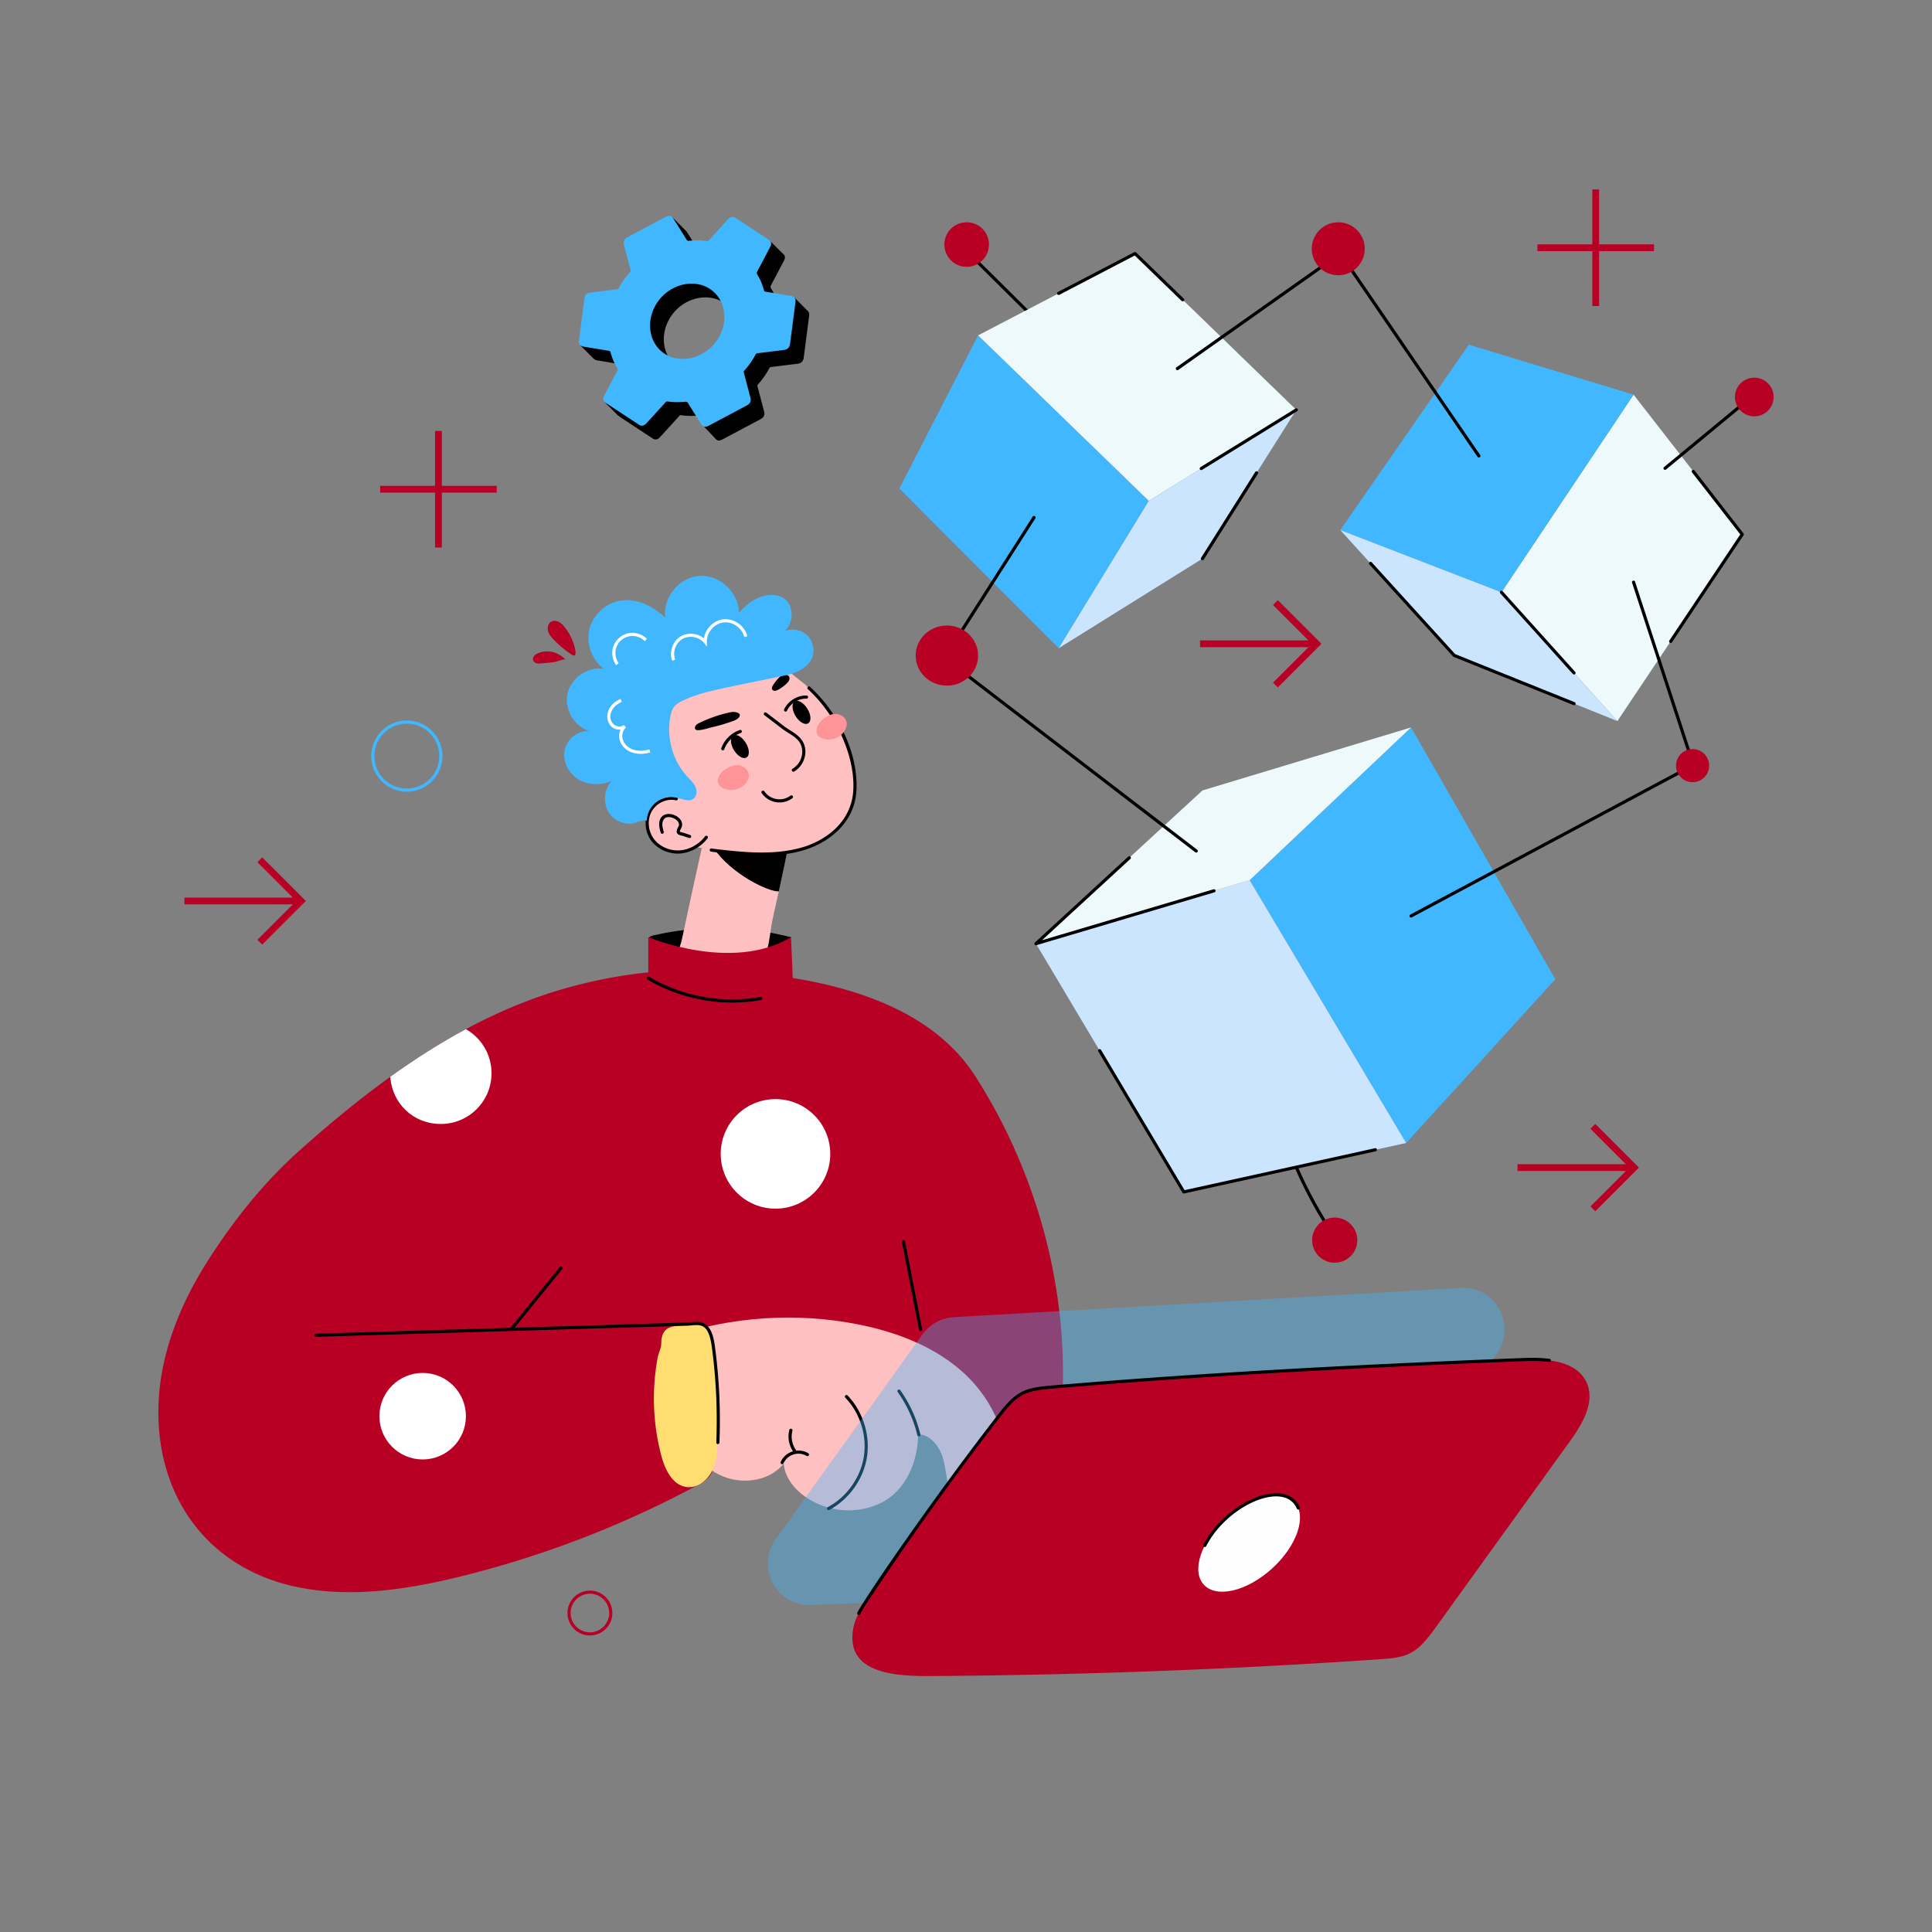 <svg fill="none" xmlns="http://www.w3.org/2000/svg" viewBox="0 0 500 500">
  <rect x="0" y="0" width="500" height="500" fill="#808080" stroke="none"/>
  <g clip-path="url(#a)">
    <path d="m388.57 153.285 30.01 33.325 32.31-48.325-28.125-36.15-34.195 51.15Z" fill="#EEF9FC"/>
    <path d="M430.6 121.45a.406.406 0 0 1 .055-.575l23.59-19.48c.17-.145.43-.12.575.055.145.175.12.43-.055.575l-23.59 19.48a.406.406 0 0 1-.575-.055ZM346.01 321.795a116.744 116.744 0 0 1-13.57-26.2.412.412 0 0 1 .245-.525c.21-.08.445.03.525.245a116.143 116.143 0 0 0 13.475 26.015.41.41 0 0 1-.675.465ZM271.515 86.725l-23.85-23.635a.404.404 0 0 1 0-.575c.16-.16.42-.16.575 0l23.85 23.635c.16.16.16.415 0 .575-.16.16-.42.16-.575 0Z" fill="#000"/>
    <path d="M105.29 204.895c-5.085 0-9.22-4.135-9.22-9.22 0-5.085 4.135-9.22 9.22-9.22 5.085 0 9.22 4.135 9.22 9.22 0 5.085-4.135 9.22-9.22 9.22Zm0-17.62c-4.635 0-8.4 3.77-8.4 8.4 0 4.63 3.77 8.4 8.4 8.4 4.63 0 8.4-3.77 8.4-8.4 0-4.63-3.77-8.4-8.4-8.4Z" fill="#40B7FE"/>
    <path d="M263.325 372.005c-4.27-.075-8.69-2.355-11.83-5.205-8.6-7.805-21.665-10.31-32.535-6.235-3.15 1.185-6.095 2.85-9.33 3.755-3.22.92-6.935.965-9.69-.965-2.74-1.9-3.965-5.315-4.735-8.545-.51-2.145-.535-4.995-2.41-6.37-3.195-2.345-7.79-2.505-11.245.03-1.925 1.39-2.3 2.725-2.645 5.01-.73 4.845-.92 10.72.565 15.455 1.115 3.535 4.485 6.235 4.995 9.99.48 3.535-3 4.94-5.56 6.305a262.164 262.164 0 0 1-59.345 22.67c-13.915 3.44-28.505 5.725-42.54 2.85-23.66-4.86-37.025-24.115-35.975-47.825.58-13.06 5.71-25.615 12.745-36.65 6.675-10.49 14.535-20.34 23.84-28.625 19.94-17.8 42.055-34.06 67.63-41.565 13.35-3.91 26.96-5.6 40.82-4.915 23.645 1.18 52.965 6.47 66.335 27.37 14.575 22.78 22.635 49.73 22.69 76.795.01 4.225-.265 8.74-2.78 12.135-2.475 3.345-5.695 4.605-9 4.545v-.01Z" fill="#B80024"/>
    <path d="M132.035 344.365a.41.41 0 0 1-.06-.575l12.895-15.885c.145-.175.4-.2.575-.06.175.14.2.4.06.575l-12.895 15.885c-.145.175-.4.2-.575.06ZM237.84 344.13l-4.415-22.685a.408.408 0 0 1 .325-.48c.215-.045.435.1.48.325l4.415 22.685c.045.22-.1.435-.325.48a.408.408 0 0 1-.48-.325ZM204.705 242.535c.025 1.265-2.6 2.535-3.565 2.975-5.785 2.75-18.645 3.69-30.43-1.365-.6-.255-2.93-.885-2.685-1.5.195-.495 1.915-.73 2.31-.81 2.725-.655 6.395-1.115 6.635-1.115 8.115-.975 15.375-.575 23.08.785 1.555.305 3.095.675 4.65 1.03h.005Z" fill="#000"/>
    <path d="M173.85 345.925c15.425-5.23 32.225-6.34 48.205-3.18 10.115 2 20.15 5.84 27.685 12.88 7.535 7.04 12.2 17.67 10.275 27.8-.415 2.19-1.16 4.38-2.605 6.075-1.445 1.695-3.7 2.82-5.9 2.47-2.97-.47-4.97-3.37-5.805-6.26-.835-2.885-.875-5.97-1.83-8.82-.955-2.85-3.24-5.615-6.245-5.72-.07 7.09-3.21 14.625-9.575 17.755-11.435 5.625-24.61-1.865-25.23-10.135-3.42 4.25-9.77 5.38-14.92 3.59-5.15-1.795-9.15-6.03-11.82-10.785-4.38-7.8-4.57-17.04-2.235-25.675v.005Z" fill="#FFC0C1"/>
    <path d="M255.735 390.15c-4.405-2.04-6.1-10.31-3.005-13.98 1.035-1.225 2.825-1.73 4.345-1.23 1.525.505 2.66 1.97 2.76 3.57.035.54-.78.59-.815.05-.08-1.255-1.005-2.455-2.2-2.85-1.2-.395-2.655.02-3.465.98-2.79 3.31-1.13 10.93 2.725 12.715a.407.407 0 0 1-.34.74l-.005.005ZM237.405 371.42a32.45 32.45 0 0 0-5.08-11.165.408.408 0 1 1 .665-.475 33.18 33.18 0 0 1 5.21 11.45.405.405 0 0 1-.3.49.405.405 0 0 1-.49-.3h-.005ZM214.25 390.04c4.87-2.595 8.435-7.59 9.305-13.035.87-5.45-.965-11.305-4.785-15.285a.409.409 0 0 1 .01-.575.409.409 0 0 1 .575.01c3.995 4.16 5.91 10.285 5 15.98-.91 5.695-4.635 10.92-9.725 13.63-.48.255-.86-.465-.385-.72l.005-.005ZM202.245 378.89c-.205-.095-.295-.335-.205-.54 1.235-2.72 4.57-3.77 7.135-2.265a.408.408 0 1 1-.415.705 4.234 4.234 0 0 0-5.98 1.9c-.095.205-.34.295-.54.205l.005-.005Z" fill="#000"/>
    <path d="M205.315 375.705a6.796 6.796 0 0 1-1.025-5.65.41.41 0 0 1 .5-.29c.22.06.345.285.29.5a5.959 5.959 0 0 0 .9 4.965.408.408 0 1 1-.665.475Z" fill="#000"/>
    <path d="M185.725 373.195c-.12 2.655-.345 5.39-1.585 7.74-1.24 2.35-3.76 4.22-6.395 3.91-3.665-.43-5.635-4.48-6.58-8.045a58.006 58.006 0 0 1-.975-25.38c.17-.92.535-1.715.785-2.59.23-.82.115-1.66.265-2.495.16-.885.555-1.76 1.26-2.315.745-.59 1.73-.76 2.67-.915 4.895-.785 5.965-1.1 7.065-.555 1.96.97 2.335 5.105 2.65 7.035.465 2.85.415 5.745.625 8.62.365 4.99.435 10 .21 15l.005-.01Z" fill="#FFDD71"/>
    <path d="M185.78 373.73h-.015a.408.408 0 0 1-.39-.425c.33-8.21-.055-16.505-1.15-24.655-.94-7.01-3.37-5.65-6.53-5.555l-95.815 2.87a.408.408 0 1 1-.025-.815c63.93-1.93 95.75-2.845 97.015-2.95.64-.055 1.295-.11 1.93-.08 3.385.15 3.975 4.545 4.23 6.42 1.1 8.195 1.49 16.54 1.16 24.795-.01.22-.19.39-.41.39v.005Z" fill="#000"/>
    <path d="M127.205 277.75c0 7.255-5.875 13.13-13.115 13.13s-12.605-5.38-13.09-12.21c6.275-4.5 12.8-8.685 19.57-12.32 3.965 2.255 6.635 6.51 6.635 11.395v.005ZM200.695 312.8c7.829 0 14.175-6.346 14.175-14.175 0-7.829-6.346-14.175-14.175-14.175-7.829 0-14.175 6.346-14.175 14.175 0 7.829 6.346 14.175 14.175 14.175ZM109.385 377.705c6.183 0 11.195-5.012 11.195-11.195 0-6.183-5.012-11.195-11.195-11.195-6.183 0-11.195 5.012-11.195 11.195 0 6.183 5.012 11.195 11.195 11.195Z" fill="#fff"/>
    <path d="M203.71 220.565c-3.37 16.185-3.685 16.155-4.265 20.275-.12.825-.66 4.965-1.225 5.655-.345.415-1.57.415-2.065.51-5.87 1.11-12.47 1-18.76-.605-.33-.095-1.35-.275-1.515-.66-.165-.37.385-1.705.48-2.12 1.425-6.405.68-3.42 5.245-24.115.085 0 23.6 1.13 22.105 1.06Z" fill="#FFC0C1"/>
    <path d="M203.71 220.565c-.015.085-1.985 9.535-2.145 10.115-2.4.24-12.3-4.325-17.025-11.395.355.265 1.635.41 2.435.525 2.48.53 5.075.825 7.665.865 2.265.055 5.005-.14 5.615-.275l3.455.165Z" fill="#000"/>
    <path d="M167.775 253.175V242.54s21.715 9.18 36.94 0l.55 12.86s-19.97 10.825-37.495-2.225h.005Z" fill="#B80024"/>
    <path d="M167.62 253.51a.403.403 0 0 1-.14-.56.403.403 0 0 1 .56-.14c8.52 5.065 19 6.955 28.755 5.19a.408.408 0 1 1 .145.805c-9.725 1.76-20.435-.01-29.32-5.29v-.005Z" fill="#000"/>
    <path d="M166.645 203.575c1.655-2.68 5.16-4.1 6.06-7.115 1.045-3.51-2.035-7.32-.86-10.785.67-1.99 2.56-3.27 4.33-4.4 4.095-2.62 8.19-5.235 12.28-7.855 2.19-1.4 4.495-2.84 7.085-3.07 4.725-.415 8.25 3.24 11.66 5.87 8.185 6.32 14.62 17.875 14.04 28.345-.425 7.65-6.395 13.035-13.455 15.105-7.395 2.165-15.12 1.325-22.645.465-6.845-.78-24.855-6.235-18.49-16.555l-.005-.005Z" fill="#FFC0C1"/>
    <path d="M197.15 221.44c-4.31 0-11.03-.72-13.135-1.05a.406.406 0 1 1 .125-.805c.37.06.72.105 1.04.145 7.06.805 15.065 1.72 22.485-.45 6.065-1.775 12.71-6.58 13.165-14.735.485-8.75-4.235-19.275-11.75-26.2a.41.41 0 0 1-.025-.575.41.41 0 0 1 .575-.025c7.805 7.185 12.515 17.725 12.01 26.845-.48 8.58-7.415 13.615-13.75 15.47-3.52 1.03-7.15 1.385-10.745 1.385l.005-.005Z" fill="#000"/>
    <path d="M175.03 206.72c-2.6-.61-5.49.795-6.765 3.145-1.275 2.35-.935 5.43.685 7.555 3.27 4.285 10.115 4.13 13.86-.725" fill="#FFC0C1"/>
    <path d="M189.58 186.65a46.95 46.95 0 0 1-5.38 1.57c-.71.16-3.895 1.245-4.27.47-.16-.33-.035-.74.205-1.02s.58-.445.91-.605c2.395-1.145 4.84-2.03 7.425-2.61.475-.105.96-.215 1.445-.2.735.02 2 .365 1.4 1.285-.38.585-1.08.87-1.735 1.105v.005ZM202.535 174.715c-.84.34-2.005 1.825-2.515 2.685-.18.305-.345.68-.195 1 .13.27.455.405.755.39.81-.045 3.135-1.72 3.585-2.62.16-.315.215-.7.07-1.02-.255-.585-1.18-.64-1.7-.43v-.005ZM168.62 217.665c-1.74-2.28-2.035-5.57-.72-7.995 1.385-2.55 4.485-3.99 7.22-3.345a.408.408 0 1 1-.185.795c-2.385-.56-5.1.705-6.315 2.94-1.17 2.155-.9 5.075.65 7.11 1.49 1.955 4.12 3.09 6.7 2.9 2.47-.185 4.905-1.54 6.51-3.625a.407.407 0 1 1 .645.5c-1.75 2.265-4.4 3.74-7.095 3.94-2.775.21-5.72-1-7.41-3.22Z" fill="#000"/>
    <path d="m178.335 216.88-1.48-.51c-.335-.115-1.18-.215-1.5-.575-.625-.7.185-1.67.31-2.065.45-1.485-2.26-2.775-3.45-2.07-.55.325-.775 1.015-.8 1.55-.035.675.165 1.37.355 2.045.145.52-.64.745-.785.22-.21-.74-.425-1.5-.385-2.31.23-4.45 6.765-2.22 5.845.8-.12.39-.63 1.11-.48 1.28.135.115.915.26 1.16.345l1.48.51a.412.412 0 0 1 .255.52c-.07.21-.3.325-.52.255l-.005.005Z" fill="#000"/>
    <path d="M158.325 202.09c-2.3 2.38-2.365 6.56-.145 9.015 1.235 1.365 3.08 2.08 4.905 2.09 1.255.005 3.47-1.315 4.285-.77.205-4.14 3.985-6.85 7.775-5.98 1.475.34 3.165 1.165 4.36.235.885-.69.94-2.07.47-3.09s-1.335-1.795-2.105-2.615c-3.755-4.015-5.355-9.855-4.435-15.245.45-2.635 1.165-3.46 3.485-4.52 4.97-2.28 8.36-2.68 26.55-6.47 2.7-.565 6.04-2.075 6.865-4.96.555-1.95-.105-4.195-1.63-5.535-1.525-1.34-3.835-1.7-5.7-.895 2.05-1.715 2.415-4.975 1.06-7.23-1.35-2.245-4.385-2.525-6.79-1.795-2.385.725-4.37 2.395-6.045 4.245-.01-5.22-4.99-9.88-10.2-9.545-5.205.335-9.55 5.6-8.89 10.775-3.16-2.955-7.48-5.095-11.74-4.335-3.765.67-6.995 3.725-7.87 7.445s.65 7.895 3.725 10.175c-4.11-.635-8.45 2.315-9.375 6.365-.925 4.055 1.715 8.595 5.69 9.8-2.955-.365-5.88 2.005-6.445 4.93-.565 2.925 1.055 6.04 3.615 7.565 2.56 1.52 5.865 1.53 8.595.345h-.01Z" fill="#40B7FE"/>
    <path d="M146.05 162.205c-.425-.51-.895-.995-1.49-1.285-.595-.29-1.33-.355-1.91-.03-.8.455-1.055 1.54-.815 2.43.24.89.87 1.61 1.51 2.27a28.46 28.46 0 0 0 4.55 3.795c1.75 1.175.845-1.845.66-2.475a13.429 13.429 0 0 0-2.505-4.71v.005ZM140.22 171.675c1.175-.13 2.425-.16 3.58-.41.375-.08 2.36-.755 2.505-.61-1.82-1.875-4.51-2.65-6.99-1.64-1.93.785-1.665 2.37-.355 2.66.41.09.84.045 1.26 0Z" fill="#B80024"/>
    <path d="M193.213 196.028c.845-.517.756-2.202-.199-3.764-.956-1.562-2.416-2.408-3.262-1.891-.845.517-.756 2.203.199 3.765.956 1.561 2.416 2.408 3.262 1.89ZM209.151 187.197c.846-.517.757-2.203-.199-3.764-.955-1.562-2.416-2.409-3.261-1.891-.846.517-.757 2.203.199 3.764.955 1.562 2.415 2.409 3.261 1.891ZM205.115 198.95c1.69-.98 2.705-3.02 2.47-4.96-.355-2.975-2.955-3.715-5.19-5.42l-4.57-3.485a.402.402 0 0 1-.075-.57.403.403 0 0 1 .57-.075c4.98 3.735 4.19 3.31 6.16 4.56 1.77 1.12 3.6 2.28 3.915 4.9.27 2.25-.91 4.62-2.87 5.765-.465.27-.875-.435-.41-.705v-.01ZM197.135 205.26a.41.41 0 0 1 .105-.57.415.415 0 0 1 .57.105c1.53 2.225 4.62 2.725 6.775 1.12.18-.135.435-.1.57.085.135.18.1.435-.085.57a5.587 5.587 0 0 1-7.935-1.31Z" fill="#000"/>
    <path d="M186.915 194.155a.408.408 0 0 1-.245-.52 7.824 7.824 0 0 1 4.8-4.72.41.41 0 0 1 .265.775c-1.955.665-3.6 2.285-4.295 4.225a.406.406 0 0 1-.52.245l-.005-.005ZM203.135 184.125a.407.407 0 0 1-.2-.54c1.015-2.175 3.4-3.65 5.79-3.59a.412.412 0 0 1 .4.42c-.005.225-.19.415-.42.395-2.06-.06-4.15 1.225-5.03 3.115a.406.406 0 0 1-.54.2Z" fill="#000"/>
    <path d="M211.395 188.43c.405-1.575 2.625-3.64 4.76-3.67 1.31-.02 2.685.835 2.94 2.12.31 1.555-1.08 3.765-3.415 4.36-1.935.495-4.955-.22-4.285-2.81ZM185.955 201.075c.61-1.51 3.08-3.265 5.2-3.02 1.305.15 2.55 1.175 2.64 2.485.105 1.58-1.56 3.59-3.955 3.88-1.98.24-4.885-.86-3.885-3.345Z" fill="#FF9498"/>
    <path d="m347.15 406.13 40.205-55.79c5.295-7.345-.305-17.545-9.345-17.02l-131.165 7.57a10.755 10.755 0 0 0-8.12 4.47l-38 53c-5.21 7.265.205 17.34 9.135 17.01l128.96-4.78a10.762 10.762 0 0 0 8.325-4.46h.005Z" fill="#40B7FE" opacity=".38"/>
    <path d="M371.49 421.265c11.595-16.075 23.185-32.155 34.78-48.23 3.27-4.535 6.685-10.305 4.285-15.355-2.615-5.505-10.1-6.07-16.19-5.83-40.845 1.6-81.675 3.695-122.405 7.14-6.89.585-8.84 1.53-13.28 7.26a791.939 791.939 0 0 0-34.275 47.74c-1.525 2.295-3.07 4.685-3.57 7.395-2.345 12.695 13.1 12.425 21.6 12.365a1864.27 1864.27 0 0 0 115.075-4.37c7.115-.49 9.205-1.5 13.975-8.11l.005-.005Z" fill="#B80024"/>
    <path d="M222.05 417.895a.412.412 0 0 1-.175-.55c2.2-4.21 19.455-29.395 36.48-51.345 4.53-5.835 6.595-6.825 13.57-7.415 35.695-3.02 73.45-5.22 122.42-7.14 2.575-.1 4.755-.03 6.665.22.225.03.38.235.35.455a.41.41 0 0 1-.46.35c-1.86-.24-3.995-.31-6.525-.21-48.96 1.92-86.705 4.12-122.385 7.14-6.845.58-8.66 1.515-12.995 7.1a794.26 794.26 0 0 0-34.255 47.715c-.81 1.225-1.53 2.33-2.145 3.505a.412.412 0 0 1-.55.175h.005Z" fill="#000"/>
    <path d="M329.212 405.932c6.485-5.903 9.086-13.608 5.809-17.208-3.277-3.6-11.191-1.733-17.677 4.171-6.486 5.903-9.087 13.608-5.81 17.208 3.277 3.6 11.192 1.733 17.678-4.171Z" fill="#FFFEFF"/>
    <path d="M311.61 400.33a.414.414 0 0 1-.18-.55c5.135-10.02 18.83-16.91 23.895-11.35.44.485.795 1.05 1.045 1.68a.407.407 0 0 1-.23.53.407.407 0 0 1-.53-.23 4.746 4.746 0 0 0-.89-1.435c-4.465-4.905-17.51 1.305-22.565 11.17a.405.405 0 0 1-.55.175l.005.01Z" fill="#000"/>
    <path d="M148.565 421.555a5.8 5.8 0 0 1 0-8.21 5.8 5.8 0 0 1 8.21 0 5.8 5.8 0 0 1 0 8.21 5.8 5.8 0 0 1-8.21 0Zm.575-7.635a4.985 4.985 0 0 0 0 7.055 4.985 4.985 0 0 0 7.055 0 4.985 4.985 0 0 0 0-7.055 4.985 4.985 0 0 0-7.055 0Z" fill="#B80024"/>
    <path d="m323.41 227.795 40.5 68.005 38.595-42.37-37.32-65.175-41.775 39.54Z" fill="#40B7FE"/>
    <path d="M323.41 227.795 268.1 244.22l38.265 64.25 57.545-12.67-40.5-68.005Z" fill="#CBE5FF"/>
    <path d="m268.1 244.22 43.095-39.655 53.99-16.31-41.775 39.54-55.31 16.425Z" fill="#EEF9FC"/>
    <path d="m388.57 153.285 34.195-51.15-42.64-12.93-33.265 47.97 41.71 16.11Z" fill="#40B7FE"/>
    <path d="m418.58 186.61-42.23-16.99-29.49-32.445 41.71 16.11 30.01 33.325Z" fill="#CBE5FF"/>
    <path d="m297.31 129.62-44.18-42.825-20.375 39.625 41.225 41.34 23.33-38.14Z" fill="#40B7FE"/>
    <path d="m297.31 129.62 38.175-23.545-41.74-40.455-40.615 21.175 44.18 42.825Z" fill="#EEF9FC"/>
    <path d="m335.485 106.075-24.3 38.5-37.205 23.185 23.33-38.14 38.175-23.545Z" fill="#CBE5FF"/>
    <path d="M364.825 237.245a.413.413 0 0 1 .17-.555l72.74-38.895L422.38 150.8c-.17-.51.61-.77.775-.255l15.465 47.325c.06.19-.02.395-.195.485L365.38 237.41a.412.412 0 0 1-.555-.165ZM382.385 118.22 346.76 66.195 304.97 95.71a.41.41 0 1 1-.47-.67l42.13-29.755a.406.406 0 0 1 .57.1l35.86 52.365a.408.408 0 1 1-.67.465l-.005.005ZM309.355 220.58l-65.19-50a.412.412 0 0 1-.095-.545l23.185-36.325a.412.412 0 0 1 .565-.125.41.41 0 0 1 .125.565l-22.985 36.01 64.895 49.77a.407.407 0 0 1-.495.645l-.005.005ZM267.825 243.92l24.165-22.235a.41.41 0 0 1 .575.025.41.41 0 0 1-.025.575l-22.87 21.045 44.38-13.18a.41.41 0 1 1 .235.785l-46.065 13.68c-.425.12-.705-.405-.395-.69v-.005ZM306.365 308.88a.411.411 0 0 1-.35-.2l-21.77-36.555a.408.408 0 1 1 .7-.42l21.62 36.305 49.295-10.855c.53-.11.7.68.175.795l-49.58 10.915a.551.551 0 0 1-.09.01v.005Z" fill="#000"/>
    <path d="M407.205 182.475 376.195 170a.452.452 0 0 1-.15-.105l-21.64-23.81a.405.405 0 0 1 .03-.575.405.405 0 0 1 .575.03l21.58 23.74 30.92 12.44c.5.2.2.96-.305.755ZM432.14 166.33a.405.405 0 0 1-.11-.565l18.355-27.46-12.48-16.04c-.33-.425.31-.93.645-.5l12.66 16.275c.11.14.115.33.02.48l-18.52 27.705a.404.404 0 0 1-.565.11l-.005-.005ZM407.355 174.555c-.345 0 .915 1.135-19.09-21a.405.405 0 0 1 .03-.575.405.405 0 0 1 .575.03l18.785 20.865c.24.265.045.68-.305.68h.005ZM310.54 121.46a.402.402 0 0 1 .135-.56l24.595-15.165a.407.407 0 0 1 .56.135c.12.19.06.445-.135.56L311.1 121.595a.407.407 0 0 1-.56-.135ZM310.97 144.92a.411.411 0 0 1-.13-.565l14-22.185a.41.41 0 0 1 .695.44l-14 22.185c-.12.19-.37.25-.565.125ZM305.795 77.87 293.67 66.12l-19.505 10.17a.408.408 0 1 1-.375-.725l19.765-10.305a.41.41 0 0 1 .475.07l12.335 11.955c.16.155.165.415.01.575a.405.405 0 0 1-.575.01h-.005Z" fill="#000"/>
    <path d="M454.01 107.745a5 5 0 1 0-.001-10.001 5 5 0 0 0 .001 10.001ZM438.04 202.43a4.285 4.285 0 1 0 0-8.57 4.285 4.285 0 0 0 0 8.57ZM345.425 326.79a5.84 5.84 0 1 0 0-11.68 5.84 5.84 0 0 0 0 11.68ZM245.055 177.435c4.457 0 8.07-3.479 8.07-7.77 0-4.291-3.613-7.77-8.07-7.77-4.457 0-8.07 3.479-8.07 7.77 0 4.291 3.613 7.77 8.07 7.77ZM346.34 71.23a6.85 6.85 0 1 0 0-13.7 6.85 6.85 0 0 0 0 13.7ZM250.175 69.055a5.765 5.765 0 1 0 0-11.53 5.765 5.765 0 0 0 0 11.53Z" fill="#B80024"/>
    <path d="M173.98 171.015c-.88-2.28.12-5.13 2.23-6.355 1.84-1.07 4.325-.795 5.96.54.37-2.45 2.455-4.6 4.935-4.92 2.8-.355 5.685 1.66 6.305 4.41l-.795.18c-.535-2.355-3.02-4.09-5.405-3.78-2.395.305-4.355 2.605-4.28 5.02l.04 1.21-.765-.94c-1.3-1.595-3.805-2.055-5.585-1.02-1.78 1.035-2.62 3.435-1.88 5.355l-.76.295v.005ZM160.595 188.815c-3.83.33-5.28-5.655.005-7.935l.325.75c-2.965 1.28-3.62 4.045-2.345 5.58.72.865 2.105 1.07 2.91.425l.515.63c-.91.765-1.22 2.195-.73 3.405.78 1.935 3.295 3.295 6.8 2.275l.23.785c-5.735 1.67-9.27-2.545-7.71-5.915ZM159.455 172.145c-1.035-1.405-1.305-3.365-.68-4.995.62-1.63 2.125-2.915 3.835-3.27s3.6.22 4.82 1.465l-.58.57c-2.255-2.295-6.165-1.48-7.31 1.525-.525 1.375-.3 3.03.575 4.215l-.655.485-.005.005Z" fill="#fff"/>
    <path d="M208.995 80.42h-.005l-3.34-3.36-2.845 2.18c-1.23-.225-1.41-.135-1.525-.53-1.17-4.215-2.27-3.925-1.695-4.985 1.13-2.11 2.24-4.235 3.345-6.36.255-.49.265-.935.06-1.3l.015-.03c-.06-.06-3.875-3.825-3.635-3.585l-1.315.22c-4.535-2.975-4.355-2.91-4.78-2.97-.63-.095-1.065.31-1.485.775-1.59 1.765-3.195 3.525-4.79 5.28-.145.16-.28.225-.49.195-1.535-.225-3.095-.235-4.675-.075-.29.03-.44-.05-.58-.27-1.15-1.855-2.32-3.71-3.485-5.555a1.405 1.405 0 0 0-.27-.33l-3.53-3.53-1.03 2.675.135 1.665.31.44c-2.455 1.305-4.905 2.615-7.365 3.92-.955.51-1.225 1.11-.97 2.085.565 2.135 1.12 4.275 1.695 6.405.06.225.03.39-.145.58a20.295 20.295 0 0 0-2.805 3.97c-.195.365-.41.48-.775.52-2.235.265-4.47.555-6.705.825-.485.065-.9.25-1.265.675-.29 1.05-.09-.475-1.09 7.27l-1.35-.135-1.95 1.23-.475 1.06 3.45 3.45c.21.235.54.375 1.02.455 2.15.36 4.3.715 6.45 1.065.235.04.365.125.435.375.405 1.45.965 2.83 1.74 4.09.175.285.14.5-.025.8-.73 1.37-1.445 2.74-2.17 4.115l-1.13-.715-1.69-.635-1.35.245-.395 1.485 3.46 3.465c.15.16 7.59 5.025 9 5.955.53.355 1.21.245 1.71-.265.27-.275 2.795-3.06 5.13-5.63.145-.16.265-.195.465-.17 1.525.22 3.09.23 4.67.07.485-.045.515.185.92.805l.34 2.09c.055.06 3.11 3.28 2.915 3.08.465.585 1.03.655 1.82.235 3.25-1.73 6.5-3.46 9.755-5.185 1.02-.545 1.29-1.145 1.01-2.2-.56-2.125-1.115-4.25-1.68-6.375-.05-.195-.03-.335.135-.51a20.896 20.896 0 0 0 2.905-4.125c.125-.245.265-.335.52-.365 2.28-.28 4.565-.565 6.845-.85.925-.115 1.44-.64 1.56-1.58.47-3.605.935-7.215 1.405-10.825.075-.605-.065-1.045-.43-1.305h.02Zm-19.96 11.305c-3.425 4.83-9.65 6.035-13.68 3.235-4.01-2.79-4.8-8.785-1.49-13.405 3.205-4.465 9.285-5.96 13.42-3.22 4.2 2.785 4.985 8.795 1.755 13.39h-.005Z" fill="#000"/>
    <path d="M151.49 76.4c.365-.435.78-.62 1.27-.68 2.235-.275 4.47-.56 6.705-.825.365-.045.575-.155.775-.525.77-1.43 1.71-2.75 2.805-3.965.175-.195.2-.355.145-.58-.57-2.135-1.125-4.27-1.69-6.405-.26-.975.02-1.575.975-2.085 3.295-1.755 6.585-3.505 9.88-5.255.785-.415 1.43-.275 1.865.415 1.165 1.85 2.33 3.695 3.485 5.55.14.225.29.305.575.275 1.58-.16 3.145-.155 4.675.07.215.03.35-.035.495-.195 1.595-1.76 3.2-3.515 4.79-5.28.42-.465.855-.87 1.485-.78.44.065-.135-.265 9.27 5.92.605.395.755 1.03.38 1.745a643.184 643.184 0 0 1-3.35 6.36c-.565 1.06.515.745 1.7 4.985.06.22.17.305.39.34 2.205.36 4.41.725 6.615 1.095.88.145 1.255.67 1.14 1.585-.465 3.61-.935 7.22-1.405 10.825-.12.94-.64 1.46-1.56 1.575-2.285.285-4.565.575-6.85.85-.255.03-.39.125-.52.37a20.718 20.718 0 0 1-2.905 4.12c-.16.175-.185.315-.13.515.565 2.125 1.12 4.25 1.68 6.375.28 1.055 0 1.655-1.015 2.195-3.25 1.73-6.5 3.455-9.755 5.185-.88.465-1.475.335-1.965-.44-1.145-1.82-2.295-3.64-3.43-5.465-.145-.235-.295-.33-.6-.3-1.58.16-3.145.15-4.675-.07-.19-.03-.315.01-.46.17-.51.565-4.865 5.36-5.13 5.63-.5.51-1.18.615-1.715.265-2.93-1.925-5.86-3.85-8.785-5.775-.54-.355-.68-1.025-.34-1.675 1.125-2.155 2.26-4.31 3.4-6.46.16-.3.195-.515.02-.8-.77-1.26-1.335-2.635-1.74-4.09-.07-.245-.195-.335-.435-.375-2.15-.35-4.3-.71-6.445-1.065-1.055-.175-1.4-.66-1.255-1.755 1.67-12.785 1.295-10.315 1.645-11.58l-.01.01Zm33.985 11.77c3.235-4.605 2.45-10.615-1.75-13.39-4.14-2.74-10.22-1.25-13.425 3.22-3.305 4.61-2.515 10.61 1.495 13.4 4.03 2.805 10.255 1.6 13.675-3.23h.005Z" fill="#40B7FE"/>
    <path d="M113.47 111.525v30.18M98.38 126.615h30.18M412.97 49.025v30.18M397.88 64.115h30.18M330.08 155.945l10.67 10.67-10.67 10.67M310.57 166.615h30.18M67.235 222.505l10.67 10.67-10.67 10.665M47.73 233.175h30.175M412.235 291.505l10.67 10.67-10.67 10.665M392.73 302.175h30.175" stroke="#B80025" stroke-width="1.76" stroke-miterlimit="10"/>
  </g>
  <defs>
    <clipPath id="a">
      <path fill="#fff" d="M0 0h500v500H0z"/>
    </clipPath>
  </defs>
</svg>
